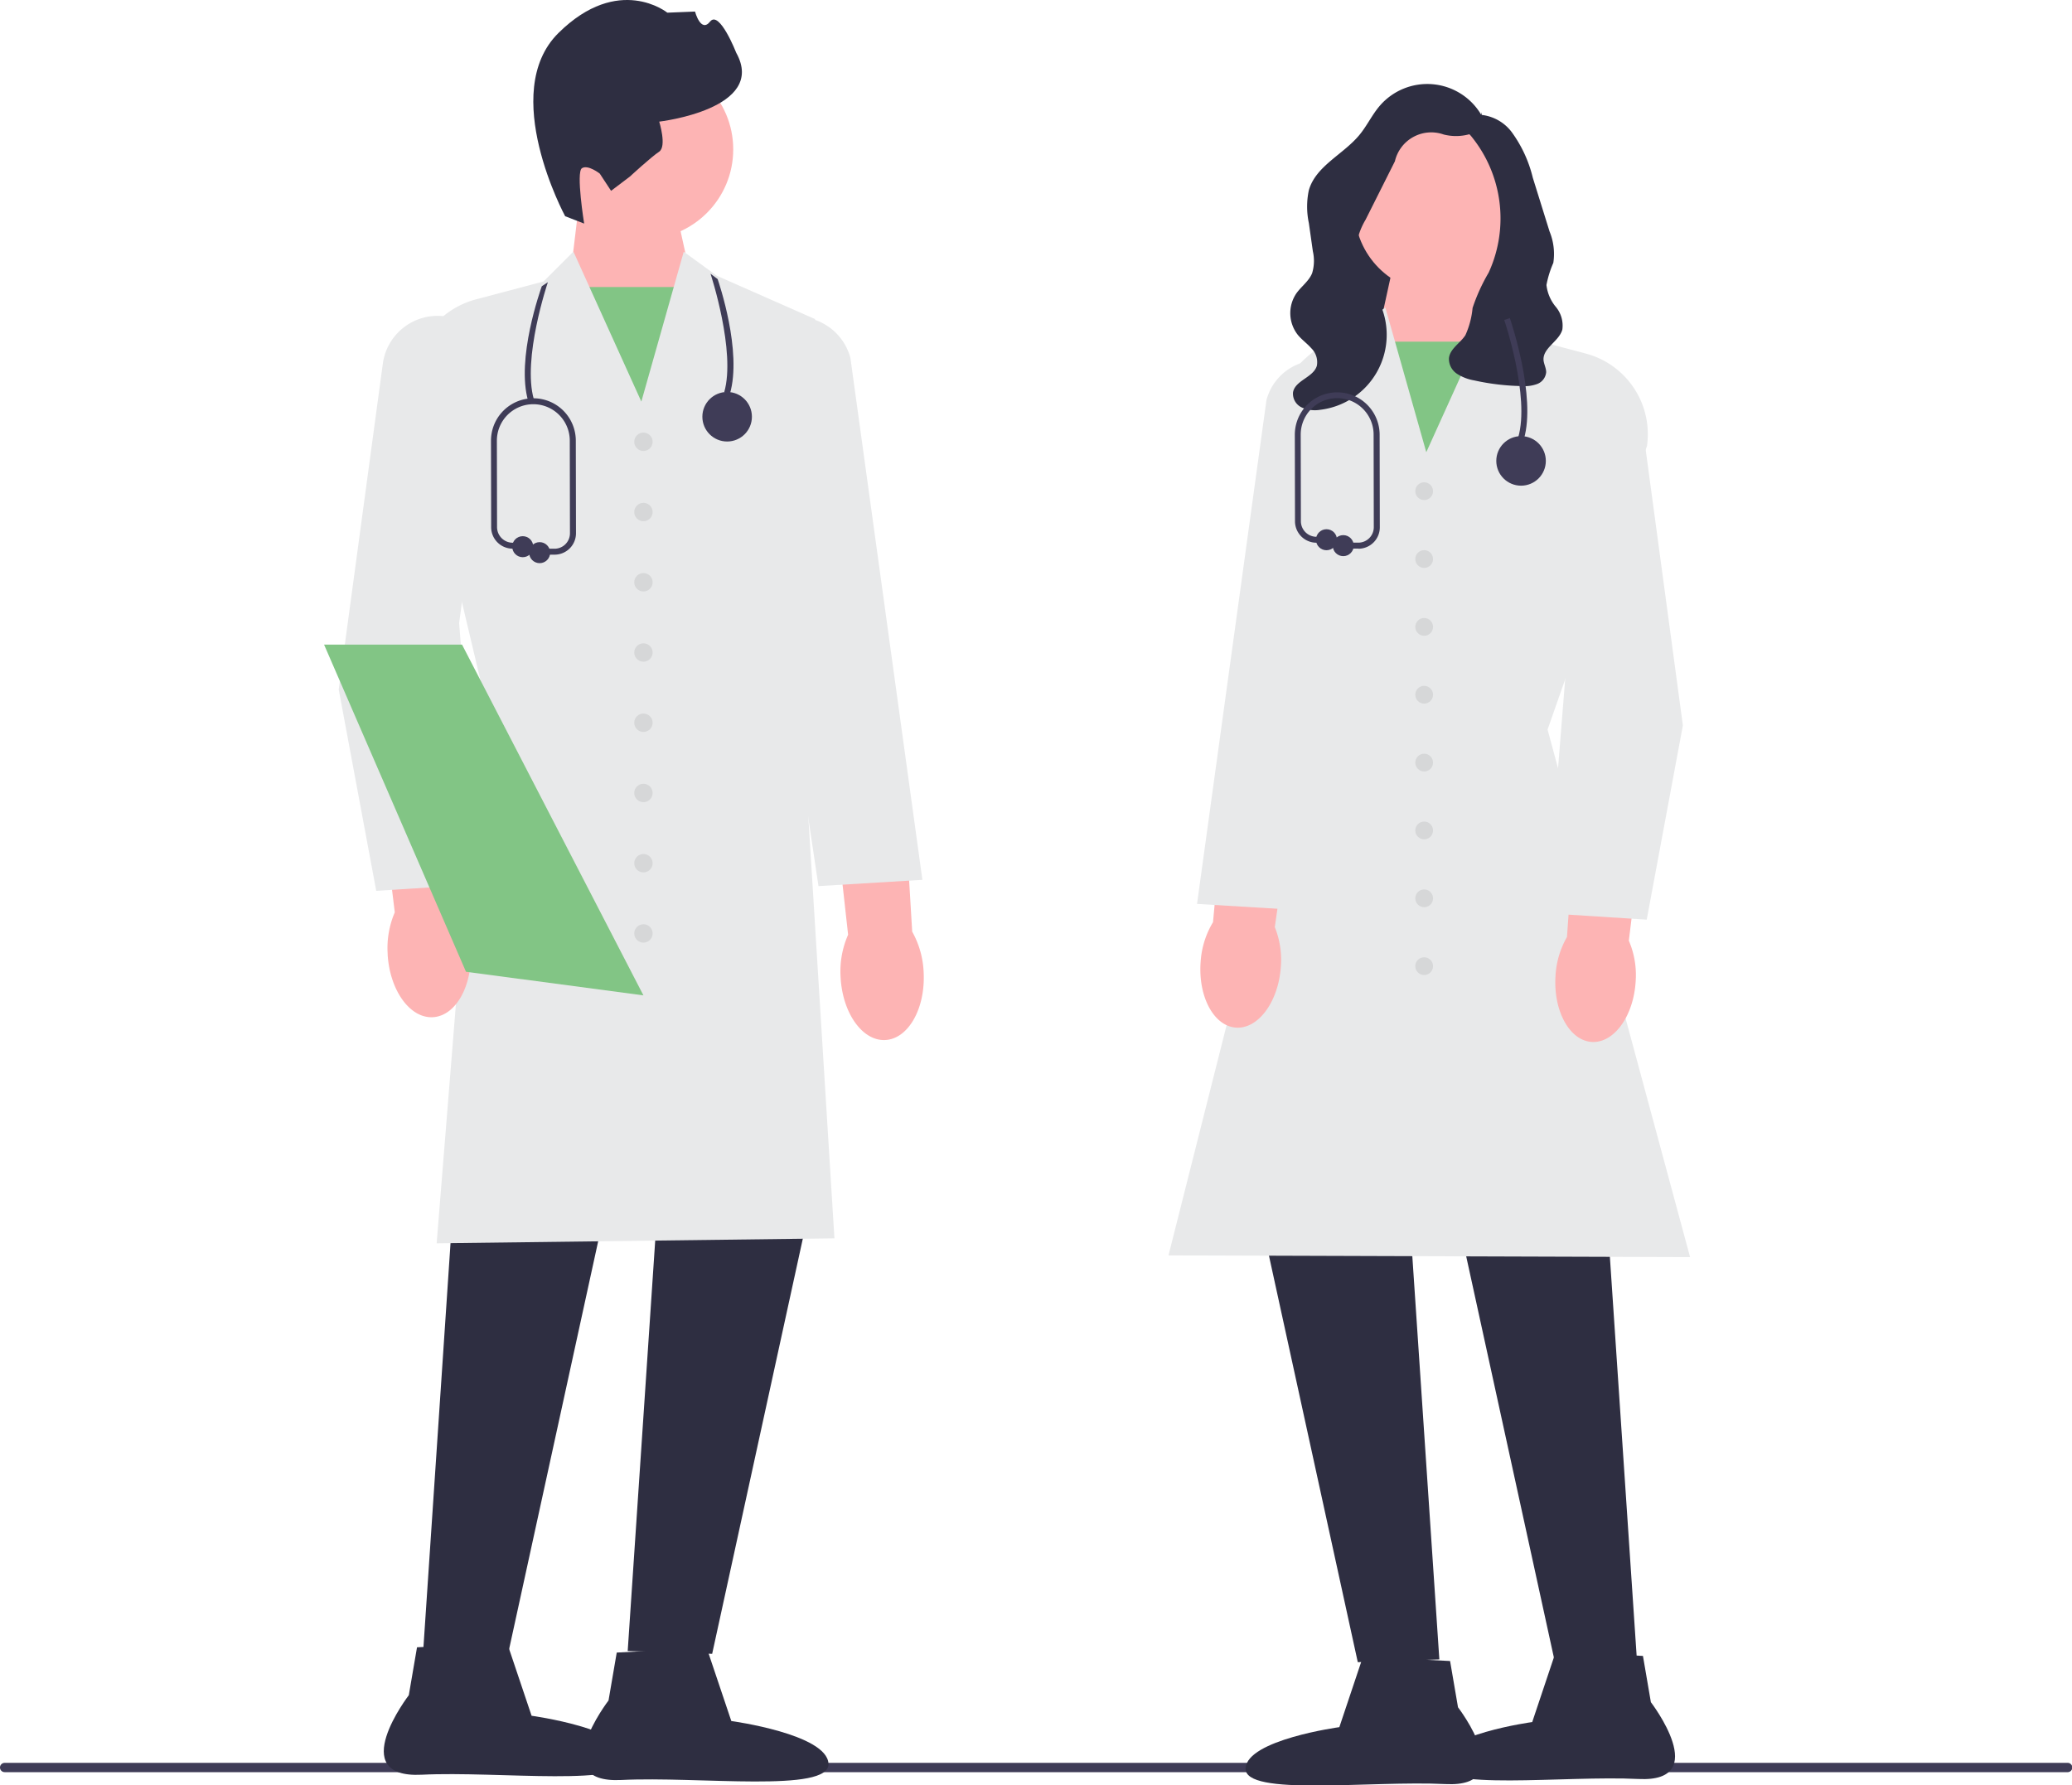 <svg xmlns="http://www.w3.org/2000/svg" width="92.829" height="80" viewBox="0 0 92.829 80">
  <g id="undraw_doctors_p6aq" transform="translate(0 0)">
    <path id="パス_453" data-name="パス 453" d="M0,589.543a.209.209,0,0,0,.211.209H92.619a.209.209,0,1,0,0-.417H.211A.209.209,0,0,0,0,589.543Z" transform="translate(0 -510.346)" fill="#3f3c57"/>
    <g id="グループ_122" data-name="グループ 122" transform="translate(14.522 0)">
      <path id="パス_454" data-name="パス 454" d="M195.366,63.441l1,4.547-2.119,6.328-3.414-6.8.474-3.945Z" transform="translate(-179.821 -55.011)" fill="#fdb4b4"/>
      <rect id="長方形_103" data-name="長方形 103" width="5.895" height="7.123" transform="translate(10.831 12.861)" fill="#82c585"/>
      <circle id="楕円形_63" data-name="楕円形 63" cx="4.026" cy="4.026" r="4.026" transform="translate(10.276 2.668)" fill="#fdb4b4"/>
      <path id="パス_455" data-name="パス 455" d="M179.943,9.688s-3-5.542-.3-8.21,4.878-.91,4.878-.91l1.24-.05s.259.976.676.448,1.171,1.4,1.171,1.4c1.4,2.52-3.451,3.084-3.451,3.084s.35,1.116-.006,1.349-1.307,1.112-1.307,1.112L182,8.55l-.506-.771s-.528-.417-.8-.242.1,2.481.1,2.481l-.854-.331h0Z" transform="translate(-169.145 0)" fill="#2e2e41"/>
      <path id="パス_456" data-name="パス 456" d="M142.853,379.779l-1.539,22.961,3.784.128,5-22.9Z" transform="translate(-136.885 -328.635)" fill="#2e2e41"/>
      <path id="パス_457" data-name="パス 457" d="M211.878,378.814l-1.539,22.961,3.784.128,5-22.9Z" transform="translate(-196.739 -327.799)" fill="#2e2e41"/>
      <path id="パス_458" data-name="パス 458" d="M138.67,129.268l2.014-25.008L137.6,91.238a3.87,3.87,0,0,1,2.836-4.267l3.023-.8,1.338-1.338,3.043,6.72,1.9-6.715,1.482,1.078,4.4,1.94,0,.045-.705,15.731,1.574,25.415h-.07l-17.741.222h0Z" transform="translate(-133.629 -73.559)" fill="#e8e9ea"/>
      <path id="パス_459" data-name="パス 459" d="M200.925,550.619l1.1,3.271s4.287.583,4.353,1.91-5.826.559-9.276.732-.578-3.563-.578-3.563l.368-2.147,4.038-.2Z" transform="translate(-183.783 -476.775)" fill="#2e2e41"/>
      <path id="パス_460" data-name="パス 460" d="M133.582,548.847l1.1,3.271s4.287.583,4.353,1.91-5.826.559-9.276.732-.578-3.563-.578-3.563l.368-2.147,4.038-.2Z" transform="translate(-125.388 -475.239)" fill="#2e2e41"/>
      <path id="uuid-2a99fb06-c611-4846-a9cf-67468c4aeefc-532" d="M126.147,261.29a4.048,4.048,0,0,1,.317-1.886l-.818-6.708,3.2-.3.485,6.837a4.048,4.048,0,0,1,.534,1.836c.094,1.615-.662,2.973-1.69,3.033s-1.937-1.2-2.031-2.815Z" transform="translate(-123.299 -218.524)" fill="#fdb4b4"/>
      <path id="uuid-a83e19fb-8297-4073-aac4-48fd1880d45d-533" d="M279.455,268.9a4.047,4.047,0,0,1,.338-1.882l-.745-6.717,3.206-.261.41,6.841a4.049,4.049,0,0,1,.514,1.841c.077,1.616-.695,2.965-1.723,3.014s-1.924-1.221-2-2.837Z" transform="translate(-256.318 -225.135)" fill="#fdb4b4"/>
      <path id="パス_461" data-name="パス 461" d="M114.581,131.044l-.011-.058-1.669-8.958,1.973-14.586a2.475,2.475,0,1,1,4.905.665l-1.485,10.94.935,11.7-4.648.3Z" transform="translate(-112.247 -91.129)" fill="#e8e9ea"/>
      <path id="パス_462" data-name="パス 462" d="M252.218,131.016l-3.357-22.405a2.474,2.474,0,0,1,1.893-3.051,2.475,2.475,0,0,1,2.894,1.791l3.225,23.383-4.655.281h0Z" transform="translate(-230.07 -91.311)" fill="#e8e9ea"/>
      <circle id="楕円形_64" data-name="楕円形 64" cx="0.412" cy="0.412" r="0.412" transform="translate(13.893 19.383)" fill="#d6d7d8"/>
      <circle id="楕円形_65" data-name="楕円形 65" cx="0.412" cy="0.412" r="0.412" transform="translate(13.893 22.531)" fill="#d6d7d8"/>
      <circle id="楕円形_66" data-name="楕円形 66" cx="0.412" cy="0.412" r="0.412" transform="translate(13.893 25.678)" fill="#d6d7d8"/>
      <circle id="楕円形_67" data-name="楕円形 67" cx="0.412" cy="0.412" r="0.412" transform="translate(13.893 28.825)" fill="#d6d7d8"/>
      <circle id="楕円形_68" data-name="楕円形 68" cx="0.412" cy="0.412" r="0.412" transform="translate(13.893 31.972)" fill="#d6d7d8"/>
      <circle id="楕円形_69" data-name="楕円形 69" cx="0.412" cy="0.412" r="0.412" transform="translate(13.893 35.119)" fill="#d6d7d8"/>
      <circle id="楕円形_70" data-name="楕円形 70" cx="0.412" cy="0.412" r="0.412" transform="translate(13.893 38.266)" fill="#d6d7d8"/>
      <circle id="楕円形_71" data-name="楕円形 71" cx="0.412" cy="0.412" r="0.412" transform="translate(13.893 41.413)" fill="#d6d7d8"/>
      <path id="パス_463" data-name="パス 463" d="M122.288,230.784l-7.8-1.039-.15-.02-3.985-9.188-2.373-5.47h6.181Z" transform="translate(-107.983 -186.183)" fill="#82c585"/>
    </g>
    <g id="グループ_123" data-name="グループ 123" transform="translate(52.35 3.78)">
      <path id="パス_464" data-name="パス 464" d="M445.855,53.242l4.957-2.716v7.759h-5.733Z" transform="translate(-437.694 -47.592)" fill="#2e2e41"/>
      <path id="パス_465" data-name="パス 465" d="M464.337,83.157l.458,3.809-3.3,6.566-2.047-6.111.962-4.391Z" transform="translate(-450.156 -75.778)" fill="#fdb4b4"/>
      <rect id="長方形_104" data-name="長方形 104" width="5.693" height="6.879" transform="translate(9.116 11.529)" fill="#82c585"/>
      <path id="パス_466" data-name="パス 466" d="M490.623,388.514l1.487,22.173-3.654.124L483.624,388.7Z" transform="translate(-471.117 -339.99)" fill="#2e2e41"/>
      <path id="パス_467" data-name="パス 467" d="M423.966,387.582l1.486,22.173-3.654.124-4.831-22.111Z" transform="translate(-413.317 -339.181)" fill="#2e2e41"/>
      <path id="パス_468" data-name="パス 468" d="M412.865,146.211h-.087l-23.279-.076.021-.082,5.985-23.713-1.5-11.967a5.1,5.1,0,0,1,3.021-5.333l.755-.333,1.434-1.043,1.834,6.482,2.938-6.487,1.294,1.294,2.918.774a3.738,3.738,0,0,1,2.741,4.117l0,.013-4.457,12.717,6.384,23.637Z" transform="translate(-389.499 -93.664)" fill="#e8e9ea"/>
      <path id="パス_469" data-name="パス 469" d="M420.748,553.492l3.9.2.355,2.073s2.774,3.608-.558,3.441-9.022.574-8.958-.707,4.2-1.844,4.2-1.844l1.058-3.159Z" transform="translate(-412.032 -483.046)" fill="#2e2e41"/>
      <path id="パス_470" data-name="パス 470" d="M485.78,551.781l3.9.2.355,2.073s2.774,3.608-.558,3.441-9.022.574-8.958-.707,4.2-1.844,4.2-1.844l1.058-3.159Z" transform="translate(-468.423 -481.563)" fill="#2e2e41"/>
      <path id="uuid-3bc2e7c3-8a4e-432b-b93d-ff096d796d3b-534" d="M523.5,272.38h0c-.091,1.559-.969,2.776-1.961,2.719s-1.723-1.369-1.632-2.929a3.909,3.909,0,0,1,.515-1.773l.468-6.6,3.094.286-.79,6.478a3.909,3.909,0,0,1,.306,1.821Z" transform="translate(-502.569 -232.192)" fill="#fdb4b4"/>
      <path id="uuid-a34cbb18-fa14-4c0b-8260-87fab6b8d9f9-535" d="M403.849,267.567h0c-.124,1.557-1.028,2.755-2.019,2.676s-1.693-1.405-1.569-2.963a3.909,3.909,0,0,1,.553-1.761l.608-6.59,3.087.351-.927,6.46a3.91,3.91,0,0,1,.267,1.827h0Z" transform="translate(-398.819 -227.979)" fill="#fdb4b4"/>
      <path id="パス_471" data-name="パス 471" d="M517.816,146.592l-4.493-.287.005-.067.9-11.234-1.434-10.564a2.392,2.392,0,0,1,2.18-2.707h0a2.393,2.393,0,0,1,2.561,2.064l1.9,14.086,0,.011Z" transform="translate(-496.39 -109.165)" fill="#e8e9ea"/>
      <path id="パス_472" data-name="パス 472" d="M403.62,144.852l-4.5-.272.01-.071,3.1-22.5a2.394,2.394,0,0,1,2.8-1.739,2.392,2.392,0,0,1,1.828,2.956l-3.24,21.631Z" transform="translate(-397.841 -107.858)" fill="#e8e9ea"/>
      <circle id="楕円形_72" data-name="楕円形 72" cx="0.398" cy="0.398" r="0.398" transform="translate(11.057 17.83)" fill="#d6d7d8"/>
      <circle id="楕円形_73" data-name="楕円形 73" cx="0.398" cy="0.398" r="0.398" transform="translate(11.057 20.871)" fill="#d6d7d8"/>
      <circle id="楕円形_74" data-name="楕円形 74" cx="0.398" cy="0.398" r="0.398" transform="translate(11.057 23.911)" fill="#d6d7d8"/>
      <circle id="楕円形_75" data-name="楕円形 75" cx="0.398" cy="0.398" r="0.398" transform="translate(11.057 26.951)" fill="#d6d7d8"/>
      <circle id="楕円形_76" data-name="楕円形 76" cx="0.398" cy="0.398" r="0.398" transform="translate(11.057 29.992)" fill="#d6d7d8"/>
      <circle id="楕円形_77" data-name="楕円形 77" cx="0.398" cy="0.398" r="0.398" transform="translate(11.057 33.032)" fill="#d6d7d8"/>
      <circle id="楕円形_78" data-name="楕円形 78" cx="0.398" cy="0.398" r="0.398" transform="translate(11.057 36.073)" fill="#d6d7d8"/>
      <circle id="楕円形_79" data-name="楕円形 79" cx="0.398" cy="0.398" r="0.398" transform="translate(11.057 39.113)" fill="#d6d7d8"/>
      <circle id="楕円形_80" data-name="楕円形 80" cx="3.722" cy="3.722" r="3.722" transform="translate(8.337 1.879)" fill="#fdb4b4"/>
      <path id="パス_473" data-name="パス 473" d="M439.185,29.7a.771.771,0,0,1-.479.968,2.245,2.245,0,0,1-1.2.027,1.671,1.671,0,0,0-2.186,1.2l-1.314,2.618a3.155,3.155,0,0,0-.437,1.349c-.008.876.687,1.575,1.061,2.367a3.383,3.383,0,0,1-2.651,4.8,1.44,1.44,0,0,1-.824-.1.682.682,0,0,1-.4-.679c.091-.541.918-.668,1.069-1.195a.875.875,0,0,0-.25-.784c-.189-.215-.429-.383-.609-.605a1.576,1.576,0,0,1-.065-1.845c.223-.318.568-.554.712-.914a1.918,1.918,0,0,0,.032-.98l-.179-1.263a3.539,3.539,0,0,1,0-1.476c.316-1.092,1.549-1.6,2.272-2.482.336-.408.562-.9.907-1.3a2.808,2.808,0,0,1,4.541.4" transform="translate(-425.176 -28.448)" fill="#2e2e41"/>
      <path id="パス_474" data-name="パス 474" d="M484.917,38.418a.4.4,0,0,0-.2.488,1.347,1.347,0,0,0,.315.48,5.82,5.82,0,0,1,.807,6.143,8.277,8.277,0,0,0-.72,1.583,3.816,3.816,0,0,1-.321,1.218c-.232.362-.692.605-.738,1.033a.8.8,0,0,0,.363.7,2.064,2.064,0,0,0,.768.295,10.688,10.688,0,0,0,2.135.254,1.651,1.651,0,0,0,.69-.094.625.625,0,0,0,.4-.529c0-.184-.1-.354-.118-.537-.041-.55.7-.842.843-1.374a1.308,1.308,0,0,0-.291-1.013,1.849,1.849,0,0,1-.421-.983,4.514,4.514,0,0,1,.307-.989,2.649,2.649,0,0,0-.169-1.41l-.364-1.169-.387-1.242a5.75,5.75,0,0,0-.948-2.046,1.958,1.958,0,0,0-2.013-.723" transform="translate(-471.495 -37.093)" fill="#2e2e41"/>
    </g>
    <g id="グループ_124" data-name="グループ 124" transform="translate(58.006 14.251)">
      <path id="パス_475" data-name="パス 475" d="M503.85,111.613l-.255-.074c.532-1.822-.615-5.223-.626-5.257l.251-.086C503.269,106.338,504.405,109.71,503.85,111.613Z" transform="translate(-493.582 -106.195)" fill="#3f3c57"/>
      <circle id="楕円形_81" data-name="楕円形 81" cx="1.11" cy="1.11" r="1.11" transform="translate(9.03 5.291)" fill="#3f3c57"/>
      <path id="パス_476" data-name="パス 476" d="M435.171,138.221H434.5a.133.133,0,1,1,0-.266h.673a.693.693,0,0,0,.693-.695l-.008-4.147a1.633,1.633,0,1,0-3.266,0L432.6,137a.7.7,0,0,0,.688.692l.462,0a.133.133,0,0,1,0,.266h0l-.462,0a.962.962,0,0,1-.952-.957l-.008-3.881a1.9,1.9,0,1,1,3.8,0l.008,4.146a.959.959,0,0,1-.959.961Z" transform="translate(-432.324 -127.891)" fill="#3f3c57"/>
      <circle id="楕円形_82" data-name="楕円形 82" cx="0.471" cy="0.471" r="0.471" transform="translate(0.952 9.462)" fill="#3f3c57"/>
      <circle id="楕円形_83" data-name="楕円形 83" cx="0.471" cy="0.471" r="0.471" transform="translate(1.703 9.727)" fill="#3f3c57"/>
    </g>
    <path id="パス_477" data-name="パス 477" d="M238.4,96.84l-.255-.074c.531-1.822-.6-5.276-.613-5.31l.319.24C237.9,91.838,238.959,94.937,238.4,96.84Z" transform="translate(-205.7 -79.191)" fill="#3f3c57"/>
    <path id="パス_478" data-name="パス 478" d="M175.573,99.619l.255-.074c-.531-1.822.615-5.223.626-5.257l-.273.183C176.133,94.613,175.018,97.717,175.573,99.619Z" transform="translate(-151.908 -81.644)" fill="#3f3c57"/>
    <circle id="楕円形_84" data-name="楕円形 84" cx="1.11" cy="1.11" r="1.11" transform="translate(31.467 17.563)" fill="#3f3c57"/>
    <path id="パス_479" data-name="パス 479" d="M166.909,140.067h-.673a.133.133,0,0,1,0-.266h.673a.693.693,0,0,0,.693-.695l-.008-4.147a1.633,1.633,0,1,0-3.266,0l.008,3.881a.7.7,0,0,0,.688.692l.462,0a.133.133,0,0,1,0,.266h0l-.462,0a.962.962,0,0,1-.952-.957l-.008-3.881a1.9,1.9,0,1,1,3.8,0l.008,4.146a.959.959,0,0,1-.959.961Z" transform="translate(-142.067 -115.214)" fill="#3f3c57"/>
    <circle id="楕円形_85" data-name="楕円形 85" cx="0.471" cy="0.471" r="0.471" transform="translate(22.949 24.025)" fill="#3f3c57"/>
    <circle id="楕円形_86" data-name="楕円形 86" cx="0.471" cy="0.471" r="0.471" transform="translate(23.706 24.292)" fill="#3f3c57"/>
  </g>
</svg>
